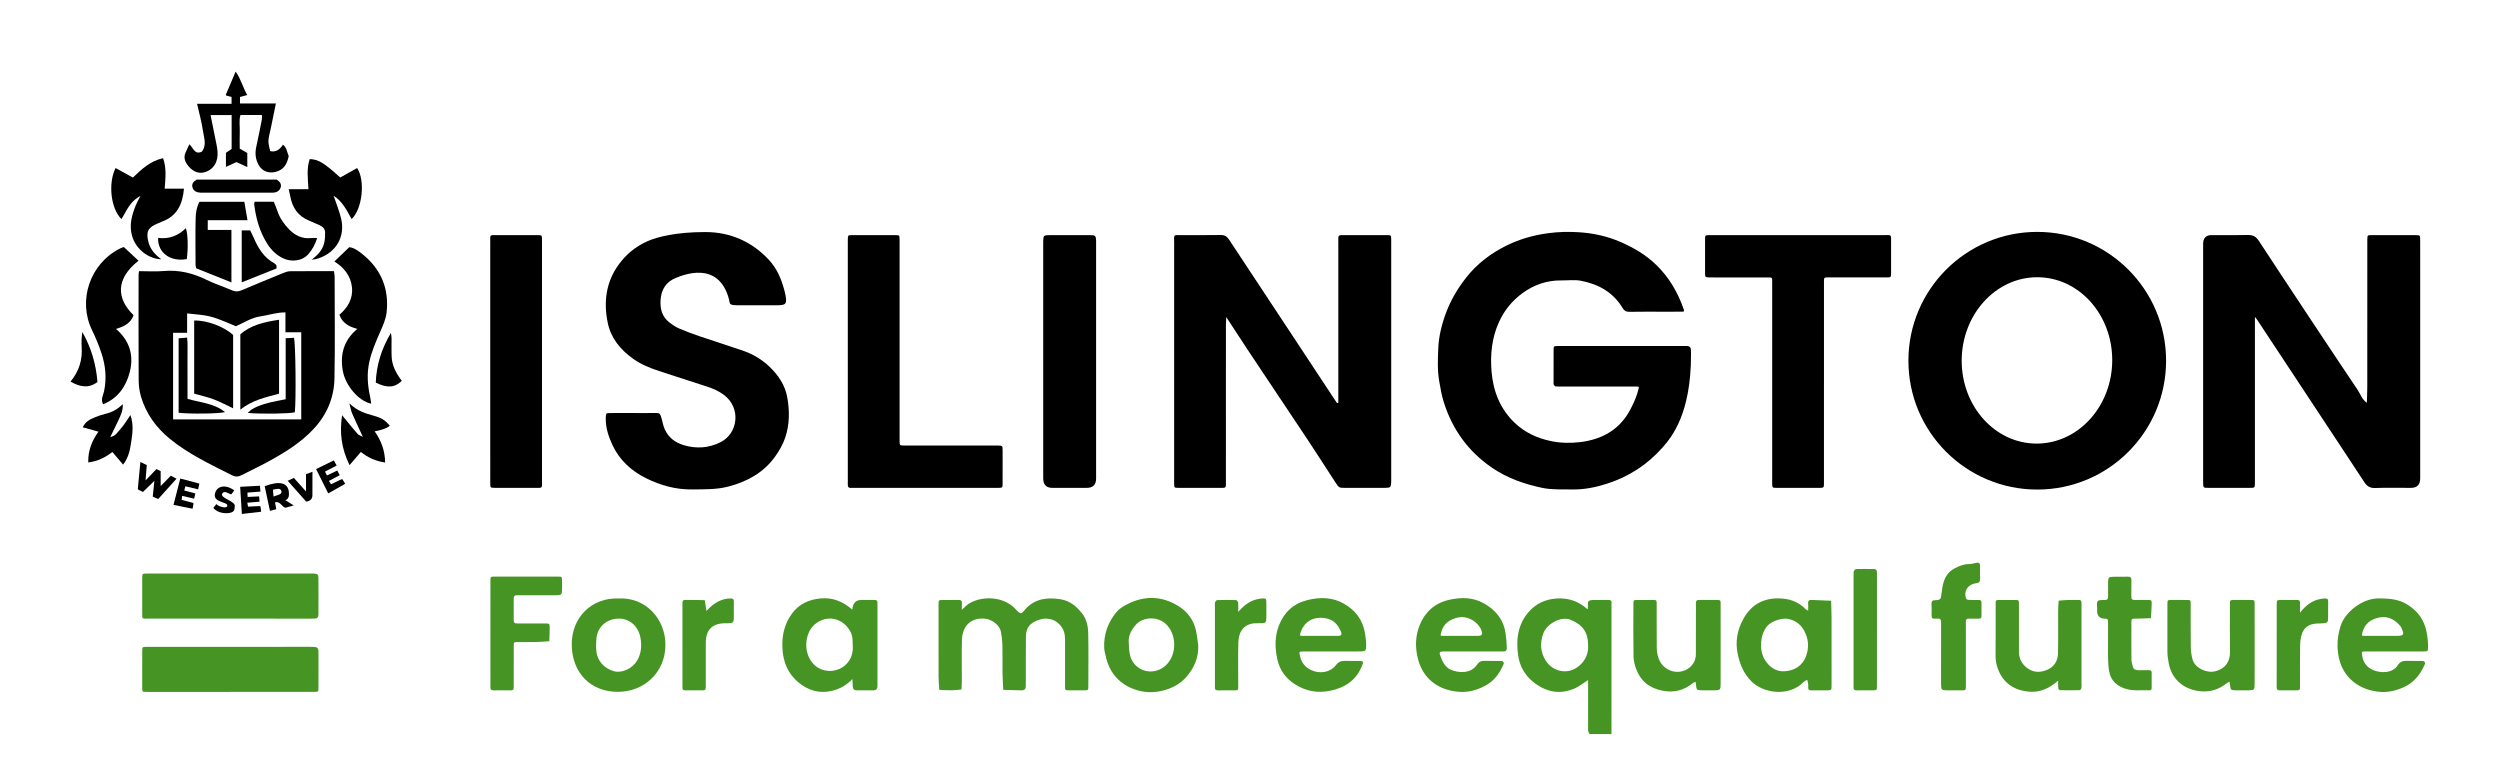 <?xml version="1.0" encoding="UTF-8"?>
<svg xmlns="http://www.w3.org/2000/svg" version="1.1" viewBox="0 0 2000 614.245">
  <defs>
    <style>
      .cls-1 {
        fill: #469424;
      }
    </style>
  </defs>
  <!-- Generator: Adobe Illustrator 28.7.0, SVG Export Plug-In . SVG Version: 1.2.0 Build 136)  -->
  <g>
    <g id="Layer_1">
      <g>
        <g>
          <g>
            <g>
              <path class="cls-1" d="M1271.691,587.232c-1.448-1.753-1.213-3.847-1.212-5.9.006-10.581.003-21.162.003-31.743,0-1.837 0-3.674 0-5.582-3.681,2.366-6.84,4.991-10.452,6.609-11.768,5.269-22.612,3.246-32.788-4.525-7.101-5.423-11.296-12.805-12.602-21.059-1.964-12.409-.695-24.792,7.876-34.998,5.926-7.057,13.81-10.745,23.108-11.26,9.28-.514,17.389,2.279,24.265,8.554.19-.302.379-.47.398-.655.205-2.023-.347-5.012.747-5.841,1.507-1.141,4.25-.752,6.471-.833,2.906-.106,5.82.034,8.727-.055,1.981-.061,3.273.375,2.984,2.729-.101.817-.013,1.658-.014,2.488-.008,34.024-.016,68.048-.024,102.073h-17.488ZM1270.482,516.289c.011-10.816-4.648-16.656-13.989-20.443-7.794-3.159-18.885,3.237-21.741,10.607-2.993,7.723-2.548,15.32,1.995,22.297,5.681,8.727,17.909,11.458,26.658,3.852,4.98-4.329,7.435-9.7,7.078-16.312Z"/>
              <path d="M1070.656,322.362v-6.123c0-40.311,0-80.622 0-120.932,0-1.662.055-3.327-.01-4.986-.064-1.643.835-2.184,2.279-2.223.416-.011.833-.01,1.249-.01,11.864-0,23.728-.03,35.592.02,3.067.013,3.083.125,3.194,3.151.046,1.245.008,2.493.008,3.74,0,62.544 0,125.088 0,187.632,0,1.039.036,2.079-.006,3.117-.164,4.026-.609,4.515-4.834,4.534-10.615.048-21.23.025-31.846.012-5.048-.006-5.089.002-7.887-4.287-7.295-11.18-14.458-22.447-21.84-33.569-15.985-24.083-32.094-48.084-48.109-72.146-5.671-8.521-11.218-17.125-17.434-26.626-.124,2.775-.268,4.497-.269,6.219-.013,41.35.002,82.7-.021,124.049-.004,7.147.868,6.33-6.236,6.354-10.615.035-21.231.038-31.846-.009-3.166-.014-3.185-.109-3.312-3.031-.054-1.244-.011-2.493-.011-3.74-0-62.96-.013-125.919.017-188.879.004-7.578-1.106-6.482,6.62-6.528,10.199-.061,20.4.113,30.595-.092,3.126-.063,5.024,1.118,6.631,3.556,17.034,25.837,34.107,51.649,51.161,77.473,11.751,17.793,23.491,35.594,35.235,53.392.359-.023.718-.045,1.076-.068Z"/>
              <path d="M1803.928,253.511v129.291c0,1.247.024,2.494-.005,3.74-.087,3.659-.095,3.73-3.805,3.742-11.238.037-22.477.045-33.715-.005-3.757-.017-3.767-.112-3.883-3.836-.039-1.245-.007-2.493-.007-3.74,0-62.536-0-125.072 0-187.608q0-7.004,6.795-7.008c9.573-.002,19.151.165,28.718-.078,4.119-.105,6.627.987,9.054,4.706,17.478,26.776,70.059,106.042,78.846,118.908,2.443,3.577,3.673,8.066,7.564,10.619.12-4.327.34-8.654.344-12.981.027-37.812.016-75.625.016-113.437,0-1.454-.034-2.91.008-4.363.094-3.247.109-3.343,3.617-3.357,11.654-.046,23.309-.045,34.963-.001,3.632.014,3.697.103,3.712,3.88.038,9.972.013,19.945.013,29.918,0,53.602.001,107.205-.001,160.807q-0,7.583-7.413,7.589c-9.573.004-19.156-.247-28.715.116-4.181.159-6.578-1.625-8.617-4.739-4.607-7.032-9.222-14.06-13.861-21.071-14.478-21.879-62.338-94.358-71.788-108.722-.34-.517-.759-.984-1.839-2.37Z"/>
              <path d="M1297.629,276.801c15.821-0,31.642-0,47.462-0,1.457 0,2.915-.026,4.371.008,2.292.053,3.374,1.273,3.345,3.539-.016,1.247-.001,2.494-.001,3.741,0,46.661-15.284,65.406-22.615,73.739-12.284,13.963-27.196,23.57-44.74,29.177-8.969,2.867-18.199,4.742-27.74,4.564-8.057-.151-16.152.378-24.113-1.31-14.089-2.987-27.526-7.647-39.556-15.78-19.302-13.049-32.191-30.87-39.09-52.997-1.628-5.222-2.544-10.651-3.506-16.081-1.579-8.915-1.218-17.795-.839-26.616.429-9.974,2.874-19.762,6.451-29.149,3.741-9.817,9.009-18.707,15.5-27.072,8.963-11.55,20.211-20.028,33.11-26.342,10.268-5.026,21.169-8.062,32.665-9.639,8.328-1.143,16.592-1.312,24.776-.786,11.406.732,22.68,3.16,33.254,7.757,10.608,4.611,20.505,10.401,28.875,18.595,10.214,10,17.133,21.935,21.75,35.344.478,1.389.278,1.845-1.054,1.855-4.579.035-9.158.034-13.738.035-9.576.004-19.153-.105-28.726.07-2.642.048-4.073-.829-5.401-3.05-7.56-12.651-19.411-19.119-33.398-21.795-5.023-.961-10.372-.212-15.571-.267-11.479-.122-21.871,3.442-31.012,10.098-8.255,6.012-14.585,13.73-18.903,23.204-5.816,12.762-7.067,26.201-5.933,39.753,1.311,15.676,6.914,29.906,18.65,41.01,8.058,7.624,17.713,12.105,28.644,14.425,7.87,1.67,15.824,1.801,23.484.877,17.55-2.116,31.929-9.95,40.412-26.431,2.73-5.303,5.185-10.648,6.465-16.504.223-1.019.34-1.501-.84-1.511-1.665-.014-3.33-.021-4.996-.021-18.735-.001-37.47 0-56.205-.003-1.456-0-2.935.106-4.358-.122-.59-.095-1.214-.859-1.534-1.47-.261-.498-.109-1.219-.109-1.842-.004-8.52-.04-17.041.016-25.561.022-3.341.117-3.423,3.537-3.429,17.07-.03,34.14-.014,51.209-.014Z"/>
              <path d="M506.435,330.423c6.244 0,12.49.084,18.731-.044,2.286-.047,2.952.769,3.674,2.961,1.076,3.267,1.47,6.668,2.897,9.922,3.019,6.885,8.521,10.809,15.031,12.798,10.085,3.081,20.302,2.521,29.915-2.436,13.775-7.103,16.32-27.271,2.464-37.687-4.109-3.088-8.774-5.148-13.691-6.714-12.777-4.069-25.533-8.21-38.264-12.42-7.378-2.44-14.528-5.347-20.923-9.947-10.041-7.223-17.555-16.383-20.072-28.558-3.392-16.41-1.528-32.264,8.498-46.289,5.96-8.338,13.67-14.745,23.167-18.985,7.878-3.517,22.956-7.384,46.372-7.384,19.816,0,37.29,7.519,51.002,22.375,6.102,6.611,9.628,14.639,11.973,23.225.428,1.566.882,3.133,1.173,4.728,1.306,7.15.389,8.251-6.752,8.252-10.823.002-21.646.032-32.468-.033-1.603-.01-3.494-.046-4.706-.869-.879-.598-.883-2.51-1.238-3.846-8.43-31.688-37.25-19.283-42.953-16.949-7.304,2.989-11.235,9.082-11.793,17.304-.494,7.284,1.122,13.548,7.057,18.14,2.416,1.869,5.03,3.636,7.819,4.838,5.408,2.332,10.951,4.382,16.53,6.279,11.349,3.86,22.791,7.446,34.132,11.326,8.049,2.753,15.39,7.04,21.482,12.869,7.169,6.86,12.655,14.749,14.426,25.12,1.845,10.806,1.722,21.36-1.71,31.603-1.851,5.525-4.895,10.864-8.347,15.6-9.173,12.585-21.994,19.629-36.966,23.601-9.588,2.544-19.188,2.19-28.858,2.36-13.205.232-25.616-3.22-37.222-8.997-11.664-5.806-21.165-14.376-26.783-26.428-3.195-6.854-5.621-14.031-5.401-21.794.108-3.819.101-3.878,3.701-3.908,6.035-.049,12.072-.013,18.107-.013Z"/>
              <path d="M1459.161,306.026c0,26.395-.003,52.79.002,79.185.001,5.355.344,5.095-5.032,5.09-11.034-.011-22.068.025-33.102-.022-3.13-.013-3.153-.114-3.272-3.071-.059-1.453-.012-2.909-.012-4.364v-153.382c0-1.039-.001-2.078 0-3.118.007-4.691.362-4.397-4.335-4.396-13.949.004-27.897.001-41.846.001-1.249,0-2.499.027-3.747-.006-3.679-.095-3.751-.104-3.77-3.83-.045-8.937-.05-17.874.005-26.81.019-3.068.121-3.08,3.136-3.208,1.039-.044,2.082-.008,3.123-.008,45.385-0,90.77-.011,136.156.012,7.177.004,6.364-.891,6.399,6.195.035,7.066.048,14.133-.004,21.199-.054,7.375,1.004,6.418-6.77,6.445-13.532.047-27.065.013-40.597.013-1.457 0-2.915.018-4.372-.001-1.223-.016-1.948.462-1.945,1.775.003,1.662-.017,3.325-.017,4.987-.001,25.771-.001,51.543-.001,77.314Z"/>
              <path d="M678.246,288.851c0-31.156 0-62.313 0-93.469,0-1.246-.027-2.493.005-3.739.091-3.451.1-3.523,3.377-3.542,7.906-.045,15.813-.015,23.719-.015,3.745 0,7.491-.051,11.235.018,2.956.055,2.973.12,3.071,3.219.046,1.453.008,2.908.008,4.362,0,51.097 0,102.193 0,153.29,0,1.246-.021,2.493.004,3.739.071,3.642.078,3.709,3.751,3.712,23.511.021,47.022.011,70.534.011,1.456,0,2.914-.03,4.369.006,3.68.091,3.753.103,3.771,3.824.045,8.931.049,17.863-.005,26.794-.019,3.086-.119,3.103-3.114,3.227-1.246.051-2.496.01-3.745.01-36.827 0-73.655 0-110.482-0-1.248,0-2.505-.096-3.743.017-2.315.21-2.876-1.013-2.768-3.009.078-1.45.013-2.907.013-4.361-0-31.364-0-62.728-0-94.093Z"/>
              <path d="M834.566,289.246v-92.787c0-1.038-.019-2.076.003-3.114.105-4.989.298-5.231,5.331-5.248,10.812-.036,21.625-.043,32.437.006,3.866.017,4.351.54,4.533,4.162.052,1.035.009,2.075.009,3.113-0,62.481.001,124.962-.001,187.443q-0,7.47-7.515,7.475c-9.149.003-18.298.004-27.447-0q-7.345-.003-7.348-7.64c-.002-6.85-.001-13.7-.001-20.55-0-24.287-0-48.573-0-72.86Z"/>
              <path d="M392.19,288.566c0-31.781-.002-63.563.002-95.344.001-5.44-.527-5.139,4.919-5.137,11.028.003,22.056-.023,33.084.016,3.304.012,3.311.091,3.406,3.514.029,1.038.005,2.077.005,3.116,0,62.939.01,125.879-.013,188.818-.003,7.753.928,6.697-6.469,6.735-10.403.052-20.808.042-31.211-.002-3.622-.015-3.693-.097-3.708-3.878-.041-10.178-.014-20.357-.014-30.535-0-22.434-0-44.868-0-67.302Z"/>
              <path class="cls-1" d="M183.949,553.522c-21.858,0-43.715-.002-65.573.001-5.019.001-4.608.391-4.61-4.777-.005-9.352-.03-18.703.015-28.055.015-3.07.101-3.084,3.079-3.189,1.248-.044,2.498-.011,3.747-.011,42.258-0,84.516.025,126.774-.024,7.709-.009,7.476.044,7.413,7.6-.069,8.312.013,16.625-.026,24.937-.016,3.412-.081,3.492-3.373,3.501-12.074.036-24.147.015-36.221.015-10.408 0-20.817,0-31.225,0Z"/>
              <path class="cls-1" d="M183.651,458.828c21.21-0,42.42-0,63.629-0,1.248 0,2.498-.056,3.742.012,3.043.167,3.682.666,3.723,3.677.096,7.057.032,14.115.032,21.173-0,2.699.025,5.398-.014,8.095-.028,1.969-1.021,3.082-3.06,3.114-1.247.019-2.495.012-3.743.012-42.835 0-85.671.011-128.506-.011-6.419-.003-5.654.824-5.681-5.547-.037-8.926-.034-17.852.003-26.778.015-3.659.076-3.731,3.749-3.735,22.042-.024,44.083-.012,66.125-.012Z"/>
              <path class="cls-1" d="M769.49,487.804c2.276-2.012,3.758-3.764,5.618-4.893,10.619-6.448,27.126-5.85,36.571,3.588,1.552,1.551,3.184,3.842,4.982,4.05,1.289.149,2.925-2.594,4.39-4.064,7.752-7.777,17.189-8.686,27.443-7.062,7.516,1.19,12.712,5.722,17.122,11.253,3.528,4.425,4.823,10.031,4.948,15.508.326,14.325.13,28.662.093,42.994-.008,2.982-.104,3.04-3.152,3.082-4.16.057-8.323.061-12.483-.002-2.902-.044-2.982-.111-2.991-3.243-.035-12.463-.035-24.925-.003-37.388.01-4.013-.801-7.651-3.387-10.921-4.002-5.06-10.438-7.072-17.012-4.993-7.595,2.402-10.827,6.287-10.899,13.624-.115,11.838-.059,23.678-.077,35.518-.002,1.454.028,2.909-.023,4.361-.069,1.985-1.109,3.036-3.132,3.052-.208.002-.416.009-.624.003-4.75-.122-9.501-.245-14.251-.368-.212-4.498-.546-8.994-.61-13.495-.103-7.268.113-14.543-.084-21.808-.105-3.868-.52-7.777-1.29-11.567-1.017-5.006-7.224-9.654-12.843-10.114-11.527-.944-17.906,6.303-18.228,16.855-.329,10.791-.058,21.6-.088,32.401-.007,2.47-.17,4.94-.261,7.409-2.624.229-5.247.616-7.874.648-3.292.04-6.588-.212-9.882-.339-.209-3.462-.59-6.924-.6-10.386-.059-19.317-.043-38.634-.015-57.951.005-3.489.085-3.543,3.319-3.585,4.161-.054,8.325.08,12.483-.045,2.159-.065,3.066.661,2.865,2.853-.129,1.407-.024,2.836-.024,5.023Z"/>
              <path class="cls-1" d="M681.872,487.694q.466-7.734,7.235-7.73c3.537.002,7.073.008,10.61.009,1.466 0,2.36.544,2.265,2.189-.06,1.035-.007,2.076-.007,3.115 0,20.146 0,40.291 0,60.436,0,1.038-.008,2.077.001,3.115.02,2.274-1.037,3.461-3.381,3.451-4.369-.019-8.738-.013-13.107-.003-2.389.006-3.286-1.313-3.304-3.536-.013-1.621-.133-3.241-.233-5.494-4.999,5.141-10.379,8.109-16.84,9.532-9.588,2.112-17.965-.278-25.391-6.091-9.737-7.622-13.706-18.021-13.858-30.225-.116-9.327,2.117-17.831,7.573-25.396,5.66-7.847,13.599-11.448,23.104-12.331,9.667-.898,17.749,2.456,25.334,8.957ZM682.202,516.798c-.014-7.575-.581-10.291-3.943-14.665-5.635-7.332-16.61-10.487-26.09-2.941-7.345,5.846-10.151,19.975-3.068,30.009,7.107,10.067,22.026,9.877,29.288.6,3.247-4.148,4.095-8.808,3.813-13.002Z"/>
              <path class="cls-1" d="M1446.546,488.581c0-2.2.124-4.049-.031-5.875-.197-2.326.957-2.858,2.978-2.756,5.131.257,10.267.436,15.4.647.125,4.743.348,9.486.359,14.23.043,17.871.032,35.741.005,53.612-.006,3.738-.077,3.782-3.709,3.825-4.162.049-8.327-.043-12.488.033-1.872.034-2.666-.705-2.518-2.557.066-.826.101-1.674-.014-2.49-.163-1.16-.478-2.3-.728-3.448-1.009.614-2.207,1.047-2.998,1.87-11.116,11.549-31.741,9.528-41.85-.776-5.993-6.109-8.98-13.284-10.755-21.57-2.15-10.04-.331-19.199,4.285-27.835,5.725-10.712,14.709-16.611,27.299-16.784,8.904-.122,16.588,2.235,22.845,8.709.383.397.968.599,1.919,1.167ZM1428.657,494.909c-6.048.015-12.382,2.882-15.088,6.18-5.412,6.596-6.364,18.531-2.046,26.137,3.522,6.204,9.178,10.184,15.986,9.798,7.797-.443,14.519-4.136,17.438-12.439,2.459-6.994,1.867-13.604-1.628-20.075-3.468-6.421-9.111-9.114-14.662-9.601Z"/>
              <path class="cls-1" d="M1065.119,521.159c-7.484.003-14.968-.032-22.451.018-3.634.025-3.474.167-2.573,4.006,1.225,5.222,4.17,8.744,9.007,10.961,6.797,3.114,15.091,1.868,19.594-3.989,2.233-2.905,4.496-3.609,7.728-3.467,3.527.155,7.067-.005,10.6.046,3.913.056,4.053.444,2.412,4.342-4.712,11.198-13.303,17.004-25.07,19.483-10.525,2.217-19.991.302-28.694-5.338-7.105-4.605-11.921-11.204-13.78-19.667-2.017-9.184-2.207-18.275,1.263-27.217,4.144-10.681,11.691-17.545,22.847-20.308,10.091-2.499,20.098-2.314,29.254,2.978,8.894,5.141,14.851,12.628,16.665,23.197.632,3.684,1.111,7.295,1.012,10.986-.087,3.273-.738,3.913-4.115,3.944-7.899.072-15.799.023-23.698.026ZM1055.815,508.704c4.985,0,9.971.052,14.955-.024,2.222-.034,2.944-1.154,2.036-3.224-2.388-5.445-5.474-9.621-12.204-10.821-9.694-1.729-17.375,2.44-20.29,11.839-.779,2.512.288,2.23,1.795,2.232,4.57.004,9.139.002,13.709-.002Z"/>
              <path class="cls-1" d="M1892.177,521.183c-3.144.015-2.879.04-2.428,3.313.777,5.638,3.786,9.45,8.877,11.599,5.815,2.454,15.354,2.767,19.607-3.96,2.041-3.229,4.559-3.532,7.742-3.439,3.951.116,7.909-.018,11.863.053,1.816.033,2.654,1.222,1.938,2.853-3.574,8.145-8.731,14.683-17.257,18.391-6.013,2.615-12.102,4-18.569,3.5-15.077-1.164-28.923-10.037-32.715-26.801-2.01-8.884-1.479-17.421,1.281-26.033,3.51-10.951,17.338-22.12,30.753-21.969,7.935.089,15.549.539,22.546,4.889,8.471,5.265,13.679,12.47,15.544,22.383.733,3.9,1.127,7.718,1.067,11.623-.053,3.459-.118,3.541-3.418,3.562-7.909.051-39.13-.003-46.831.034ZM1905.364,508.709c3.948,0,7.895.013,11.843-.003,5.891-.024,6.435-.878,3.995-6.257-.251-.553-.54-1.112-.92-1.58-4.358-5.37-10.162-8.196-16.853-6.882-6.697,1.315-12.016,5.08-13.623,12.542-.328,1.526-.691,2.203,1.223,2.188,4.778-.036,9.557-.012,14.336-.007Z"/>
              <path class="cls-1" d="M1178.129,521.16c-7.899-0-15.799-.033-23.697.019-2.511.017-3.176.795-2.382,2.946,1.784,4.837,3.694,9.594,9.021,11.835,5.826,2.451,15.783,3.116,20.626-4.28,1.624-2.479,3.389-3.087,6.045-2.999,4.361.145,8.73-.005,13.094.064,1.826.029,2.643,1.204,1.929,2.845-3.106,7.137-7.423,13.206-14.556,16.996-6.504,3.456-13.339,5.403-20.684,4.9-15.97-1.094-29.029-9.626-33.287-26.891-2.24-9.08-1.924-18.073,1.528-26.535,4.234-10.38,11.885-17.493,23.249-20.131,9.73-2.258,19.316-2.195,28.101,2.758,9.097,5.128,15.509,12.506,17.243,23.441.65,4.097,1.033,8.113,1.093,12.226.033,2.249-.955,2.846-3.001,2.831-8.107-.059-16.214-.024-24.321-.025ZM1168.329,508.707c4.781,0,9.564.044,14.344-.018,2.625-.034,3.399-1.006,2.749-3.394-.32-1.175-.778-2.368-1.432-3.389-4.082-6.38-11.637-9.105-16.956-8.031-6.982,1.41-12.544,4.911-14.246,12.656-.334,1.52-.739,2.2,1.196,2.186,4.781-.035,9.563-.012,14.344-.009Z"/>
              <path class="cls-1" d="M958.565,516.14c.476,10.148-3.448,18.696-9.888,25.866-4.505,5.015-10.606,8.362-17.24,10.192-8.547,2.358-17.139,2.057-25.334-1.272-11.914-4.84-19.007-13.884-21.61-26.445-.412-1.99-1.052-3.974-1.143-5.981-.492-10.895,2.947-20.59,9.869-28.898,2.033-2.44,4.981-4.323,7.84-5.841,14.183-7.532,28.371-7.273,41.965,1.296,7.15,4.507,12.003,11.151,13.804,19.599.806,3.78,1.172,7.653,1.737,11.483ZM903.086,514.946q.007,8.948,2.502,13.407c5.479,9.832,18.334,11.804,26.826,4.151,8.894-8.015,9.198-23.607,1.289-32.286-7.204-7.906-19.336-6.366-24.434-1.026-4.603,4.822-6.976,10.084-6.183,15.753Z"/>
              <path class="cls-1" d="M494.903,478.78c21.726-1.137,37.63,16.508,37.431,37.416-.211,22.219-17.523,37.363-38.194,37.283-22.06-.085-36.431-15.517-36.748-37.485-.315-21.824,15.798-38.1,37.511-37.213ZM494.477,494.912c-8.798.247-16.387,6.166-17.314,15.751-.347,3.59-.415,7.135-.029,10.743.787,7.356,6.515,13.723,14.439,15.666,6.303,1.546,14.688-2.487,18.24-8.79,3.232-5.735,3.716-11.72,2.525-18.2-1.733-9.426-9.038-15.496-17.862-15.171Z"/>
              <path class="cls-1" d="M1376.518,515.497c0,10.585.033,21.17-.015,31.755-.021,4.651-.349,4.937-4.905,5.012-3.118.051-6.237.035-9.355.004-5.027-.05-5.021-.066-5.517-5.04-.06-.598-.22-1.187-.334-1.78-.635.295-1.361.477-1.891.903-7.236,5.808-15.024,8.067-24.531,6.199-10.598-2.082-17.472-7.748-21.112-17.534-1.188-3.195-1.999-6.721-2.054-10.111-.227-13.902-.116-27.81-.079-41.715.008-3.089.1-3.16,3.057-3.209,4.157-.069,8.316-.067,12.473-.007,2.989.043,3.083.106,3.094,3.163.041,11.83-.047,23.661.07,35.49.024,2.41.463,4.893,1.162,7.207,3.316,10.985,16.203,15.262,25.06,8.199,3.297-2.629,5.053-6.416,5.062-10.789.021-10.585.024-21.17.034-31.754.003-2.906.131-5.819-.039-8.715-.134-2.287.885-2.867,2.934-2.834,4.572.073,9.148-.034,13.721.03,3.04.043,3.136.118,3.149,3.15.045,10.792.018,21.585.018,32.377Z"/>
              <path class="cls-1" d="M1803.729,515.532c0,10.584.035,21.169-.016,31.753-.022,4.638-.341,4.907-4.935,4.98-3.118.05-6.237.035-9.355.004-5.003-.051-4.996-.068-5.494-5.075-.059-.597-.23-1.183-.349-1.774-.634.316-1.349.532-1.891.964-7.243,5.783-15.025,7.963-24.526,6.155-12.59-2.397-20-10.962-22.139-21.655-.695-3.475-1.108-6.864-1.107-10.359.005-12.452-.021-24.905.019-37.357.01-3.077.102-3.149,3.081-3.197,4.157-.067,8.316-.056,12.473.007,2.967.045,3.058.107,3.07,3.178.042,11.414-.091,22.831.082,34.243.052,3.447.484,6.997,1.439,10.299,1.931,6.677,11.095,11.073,18.123,9.308,8.697-2.185,11.93-8.382,11.805-15.672-.213-12.449-.048-24.904-.07-37.356-.006-3.548-.523-4.082,4.183-4.029,4.157.048,8.317-.051,12.473.021,3.011.052,3.104.128,3.116,3.185.044,10.792.017,21.584.017,32.376Z"/>
              <path class="cls-1" d="M1646.532,544.515c-6.825,5.963-13.977,9.361-22.335,8.873-12.292-.719-21.883-6.672-26.088-18.89-1.138-3.305-1.698-6.669-1.658-10.24.154-13.694.04-27.391.077-41.086.008-3.082.101-3.147,3.051-3.192,4.156-.063,8.315-.068,12.471-.003,2.997.047,3.092.117,3.102,3.167.04,12.658.053,25.316-.001,37.974-.021,4.777,1.471,8.712,5.071,12.047,5.17,4.789,10.967,5.318,17.12,2.861,5.88-2.348,8.938-7.159,9.068-13.345.239-11.408.04-22.825.091-34.238.012-2.649.294-5.297.452-7.946,2.646-.178,5.29-.427,7.939-.515,2.699-.089,5.404.002,8.106-.029,1.552-.018,2.269.68,2.211,2.234-.039,1.036-.003,2.075-.003,3.112 0,20.544.001,41.087-.003,61.631-0,1.244.121,2.52-.121,3.719-.12.596-.93,1.491-1.444,1.502-5.192.11-10.389.109-15.581-.004-.518-.011-1.395-.931-1.453-1.497-.188-1.813-.07-3.659-.07-6.135Z"/>
              <path class="cls-1" d="M392.327,506.486c0-13.922-.019-27.845.014-41.767.008-3.354.086-3.438,3.448-3.444,16.86-.03,33.72-.032,50.581.004,3.135.007,3.18.104,3.252,3.033.066,2.7.103,5.405 0,8.103-.117,3.067-.679,3.686-3.646,3.763-4.16.109-8.325.028-12.488.029-6.661.001-13.322.039-19.982-.02-1.865-.016-2.561.708-2.541,2.555.064,5.818.064,11.637 0,17.454-.02,1.846.673,2.571,2.539,2.557,7.493-.055,14.987-.049,22.48-.007,3.701.021,3.777.079,3.773,3.737-.004,3.501-.192,7.002-.299,10.502-3.471.211-6.94.534-10.414.606-4.993.105-9.991-.019-14.986.045-2.955.038-3.042.115-3.056,3.212-.045,9.558-.016,19.117-.017,28.676-0,1.455-.075,2.914.014,4.363.121,1.972-.878,2.442-2.647,2.411-4.37-.076-8.744-.095-13.112.006-2.075.048-3.017-.537-2.952-2.805.137-4.775.04-9.557.04-14.337-0-9.559-0-19.117 0-28.676Z"/>
              <path class="cls-1" d="M1552.853,523.084c-.001-8.311-.056-16.623.035-24.933.025-2.302-.544-3.603-3.117-3.25-.613.084-1.251-.038-1.871.018-1.791.161-2.713-.476-2.623-2.423.096-2.073-.014-4.155.029-6.232.038-1.851-.501-4.247.443-5.389.851-1.029,3.412-.533,5.132-1.016.758-.213,1.727-1.102,1.868-1.827.583-2.999.738-6.082,1.323-9.08,1.18-6.051,3.801-11.213,9.565-14.241,3.655-1.92,7.37-3.458,11.647-3.454,2.004.002,4-.753,6.016-1.067,1.736-.27,2.773.354,2.715,2.328-.068,2.284.021,4.571-.021,6.856-.038,2.057.464,4.475-.454,6.047-.666,1.141-3.268,1.135-4.991,1.688-5.072,1.628-7.533,6.618-5.659,11.688.2.54,1.218,1.067,1.882,1.099,2.7.132,5.409.083,8.114.072,1.455-.006,2.342.453,2.315,2.125-.056,3.531-.045,7.065-.003,10.596.018,1.541-.588,2.261-2.184,2.231-2.705-.051-5.412.024-8.117-.017-1.58-.024-2.222.7-2.205,2.239.034,3.116.006,6.233.006,9.35-.001,13.921-.024,27.843.014,41.764.011,4.189-.112,4.052-4.179,4.022-3.746-.027-7.494.05-11.239-.021-3.886-.073-4.36-.489-4.417-4.242-.086-5.609-.023-11.22-.023-16.83,0-2.701,0-5.402-.001-8.103Z"/>
              <path class="cls-1" d="M1686.451,515.042c-0-5.609.037-11.218-.014-16.826-.029-3.15-.094-3.15-2.983-3.303q-5.736-.304-5.746-6.137c-.001-.623-.019-1.247.003-1.869.073-2.059-.584-4.736.464-5.993.942-1.13,3.757-.868,5.753-.912,1.871-.041,2.575-.743,2.541-2.579-.069-3.738-.062-7.479-.005-11.217.066-4.352.398-4.723,4.488-4.807,3.744-.077,7.494.07,11.235-.052,2.075-.068,3.035.481,2.961,2.763-.141,4.358.057,8.726-.075,13.084-.068,2.255.87,2.873,2.955,2.793,3.117-.119,6.242.024,9.362-.039,4.306-.087,4.057.257,3.937,4.218-.105,3.466-.383,6.926-.585,10.389-3.295.118-6.589.289-9.885.344-6.381.108-5.723-.759-5.742,5.554-.027,9.14-.066,18.281.044,27.42.022,1.781.662,3.563,1.084,5.329.515,2.156,2.018,2.967,4.141,2.945,2.913-.03,5.827.029,8.739-.014,1.543-.023,2.254.586,2.235,2.18-.047,3.946-.02,7.893-.013,11.84.002,1.142-.269,2.114-1.65,2.068-7.364-.242-14.797,1.046-21.97-2.212-5.069-2.303-8.524-5.761-9.931-10.955-.897-3.313-1.133-6.851-1.292-10.306-.209-4.561-.052-9.138-.052-13.708Z"/>
              <path class="cls-1" d="M1501.565,504.079c-.001,14.932.018,29.863-.016,44.795-.007,3.3-.093,3.347-3.496,3.388-4.154.05-8.313-.098-12.463.052-2.306.083-2.914-.934-2.767-2.967.09-1.238.015-2.487.015-3.732 0-27.789-0-55.579.001-83.368 0-1.452-.048-2.907.037-4.354.1-1.702,1.137-2.684,2.795-2.703,4.776-.054,9.555-.044,14.329.088.515.014,1.34.936,1.437,1.532.23,1.417.127,2.89.127,4.34.005,14.309.003,28.619.001,42.928Z"/>
              <path class="cls-1" d="M990.574,489.529c4.682-5.341,9.213-8.786,15.06-10.113,1.186-.269,2.393-.561,3.599-.611,3.743-.155,3.787-.113,3.831,3.636.049,4.149.088,8.3-.016,12.447-.075,3.01-.647,3.513-3.71,3.69-2.686.155-5.484-.238-8.048.377-7.783,1.867-10.394,7.726-10.617,15.29-.318,10.778-.052,21.573-.092,32.361-.024,6.404.814,5.608-5.562,5.663-3.533.03-7.067-.06-10.598.028-1.885.047-2.649-.706-2.496-2.549.069-.824.009-1.659.009-2.488-0-20.746-0-41.492 0-62.237 0-1.037-.221-2.15.088-3.088.251-.762,1.127-1.852,1.754-1.871,4.982-.154,9.973-.155,14.955-.003.633.019,1.676,1.144,1.759,1.848.239,2.027.084,4.101.084,7.621Z"/>
              <path class="cls-1" d="M1840.014,490.22c5.477-7.245,11.675-11.055,19.811-11.446,1.698-.082,2.74.309,2.7,2.343-.09,4.562.045,9.128-.051,13.689-.064,3.051-.646,3.491-3.627,3.796-3.24.331-6.423-.099-9.765.963-4.126,1.311-6.314,4.084-7.525,7.5-1.136,3.202-1.418,6.821-1.476,10.266-.176,10.576-.04,21.157-.08,31.736-.011,3.081-.094,3.149-3.036,3.189-4.363.06-8.728-.037-13.09.035-1.868.031-2.566-.716-2.536-2.558.072-4.355.02-8.712.02-13.068-0-17.632-.015-35.264.012-52.895.006-3.707.077-3.754,3.722-3.8,4.155-.053,8.312.041,12.467-.035,1.916-.035,2.541.811,2.474,2.609-.084,2.25-.02,4.505-.02,7.675Z"/>
              <path class="cls-1" d="M565.151,488.713c1.595-1.521,2.974-3.046,4.562-4.311,4.436-3.534,9.408-5.713,15.219-5.633,1.608.022,2.146.767,2.132,2.283-.041,4.562.06,9.127-.036,13.688-.064,3.029-.725,3.645-3.586,3.842-1.241.085-2.492.022-3.738.042-9.919.157-15.021,5.332-15.064,15.397-.046,10.577-.01,21.155-.011,31.732-0,1.452-.04,2.905.004,4.355.048,1.602-.763,2.177-2.27,2.169-4.778-.025-9.557-.04-14.335.008-1.704.017-2.081-.916-2.059-2.344.028-1.866.003-3.733.003-5.6-0-20.118.018-40.236-.015-60.354-.007-4.155.056-4.097,4.14-4.03,1.662.027,3.324-.014,4.986.009,2.906.04,5.811.104,8.716.159.435,2.767.871,5.533,1.351,8.588Z"/>
            </g>
            <path d="M1629.798,185.512c-56.924,0-103.07,46.146-103.07,103.069,0,56.924,46.146,103.07,103.07,103.07s103.069-46.146,103.069-103.07c0-56.924-46.146-103.069-103.069-103.069ZM1629.57,354.874c-33.255.139-60.214-29.541-60.214-66.293,0-36.751,26.959-66.657,60.214-66.796,33.255-.139,60.214,29.541,60.214,66.293,0,36.751-26.959,66.657-60.214,66.796Z"/>
          </g>
          <g>
            <path d="M111.209,216.925c6.679,0,13.197.465,19.625-.1,12.281-1.078,23.536,1.669,34.48,7.079,6.52,3.223,13.551,5.396,20.217,8.348,2.755,1.22,5.031,1.123,7.733-.028,11.112-4.734,22.292-9.308,33.48-13.862,1.704-.693,3.574-1.352,5.375-1.372,11.57-.123,23.142-.063,35.075-.063.194,1.653.498,3.044.499,4.434.028,27.19.408,54.389-.13,81.568-.302,15.259-6.106,28.859-16.616,40.16-10.703,11.51-23.987,19.484-37.637,26.873-6.605,3.575-13.439,6.725-20.107,10.188-2.619,1.36-4.897,1.457-7.643.063-17.277-8.768-34.909-16.987-49.983-29.401-10.696-8.809-18.666-19.819-22.7-33.223-1.308-4.345-1.916-9.056-1.944-13.605-.169-28.033-.083-56.067-.065-84.1 0-.796.179-1.592.342-2.96ZM138.473,335.519h102.532v-69.717h-12.647v-15.898c-7.388-.02-13.874,2.361-20.537,3.289-6.584.918-12.721,5.037-19.155,7.795-21.404-9.223-21.347-8.375-38.971-10.262v15.526h-11.221v69.267Z"/>
            <path d="M99.044,197.614c4.431,4.134,8.096,7.552,11.766,10.977-18.911,14.83-17.264,30.743-3.955,43.551-2.262,6.399-7.538,9.072-14.039,10.993,10.881,9.424,14.459,21.182,10.963,34.612-3.01,11.565-9.403,20.825-21.285,25.679-2.159-3.918.123-7.354.772-10.479,2.158-10.39,1.194-20.419-2.064-30.261-2.086-6.3-4.619-12.505-7.532-18.47-11.616-23.788-1.776-53.21,22.157-65.334,1.298-.657,2.718-1.075,3.216-1.268Z"/>
            <path d="M279.386,197.778c3.774.271,7.419,3.017,10.732,5.684,14.87,11.973,21.293,27.788,19.148,46.653-.618,5.434-3.094,10.773-5.343,15.879-3.366,7.639-6.634,15.235-8.455,23.451-2.093,9.441-1.443,18.698.641,27.99.39,1.738.546,3.529.845,5.527-10.182-2.157-20.747-14.685-22.77-26.603-2.187-12.889.819-24.164,11.671-33.236-6.653-1.811-11.878-4.493-14.34-11.302,6.672-5.653,11.083-12.954,10.042-22.157-1.022-9.034-6.355-15.688-14.055-20.472,3.983-3.825,7.68-7.375,11.886-11.415Z"/>
            <path d="M185.25,83.065v-5.518c-1.574-.404-2.949-.758-4.096-1.052-.281-.44-.525-.668-.48-.774,2.5-5.923,5.024-11.836,7.842-18.447,4.294,6.039,5.712,12.639,9.294,18.77-2.535.675-4.1,1.092-5.816,1.55v5.191h28.719c-1.498,7.301-2.824,13.734-4.134,20.169-.666,3.274-1.716,6.539-1.828,9.834-.094,2.785.915,5.608,1.375,8.088q6.012,1.495,10.25-5.099c3.132,2.35,3.245,6.103,4.606,9.125-1.288,6.237-3.866,11.029-10.637,12.642-5.437,1.295-10.508-.472-13.332-5.409-2.611-4.563-3.148-9.403-2.017-14.547,1.609-7.315,3.05-14.668,4.498-22.017.2-1.014.028-2.101.028-3.576h-17.138c-1.355,4.237-.386,8.856-.566,13.383-.176,4.406-.038,8.825-.038,13.526,2.022,1.16,3.98,2.284,6.058,3.477v11.272c-3.05-1.404-5.636-2.594-8.666-3.988-2.416,1.108-5.203,2.387-8.423,3.865v-11.279c1.436-.983,2.945-2.016,4.559-3.12v-27.053h-16.845c1.192,5.923,2.394,11.778,3.544,17.644.72,3.674,1.618,7.337,1.987,11.05.852,8.569-3.189,15.078-10.496,17.065-4.732,1.287-8.857-.717-11.863-3.946-2.94-3.159-5.384-7.079-3.153-11.908.942-2.039,1.861-4.088,2.983-6.553,3.267,2.836,4.211,8.673,9.99,5.902,4.138-5.346,1.636-11.288.856-16.869-.971-6.945-2.949-13.748-4.668-21.398h27.608Z"/>
            <path d="M272.206,142c4.509-2.526,9.018-5.054,13.49-7.56,6.676,9.925,4.179,32.893-4.422,40.81-3.866-7.022-7.421-14.275-14.384-18.638,2.058,6.147,4.527,12.044,5.986,18.181,3.452,14.517-3.947,27.193-18.167,31.907-1.706.566-3.489.901-5.369,1.056,4.841-3.699,8.905-7.849,10.136-13.939.532-2.633.707-5.398.601-8.085-.109-2.769-2.053-4.496-4.472-5.598-2.848-1.297-5.719-2.546-8.605-3.757-8.451-3.544-13.052-10.053-14.689-18.894-.337-1.822-.794-3.621-1.357-6.154h15.814c-.475-8.503-1.601-16.368,1.004-24.069,7.05.302,11.281,2.86,24.433,14.74Z"/>
            <path d="M97.196,175.278c-8.469-8.022-10.918-28.515-4.735-40.848,4.486,2.46,8.959,4.914,13.873,7.608,6.797-6.57,13.935-13.266,24.106-15.505,2.886,7.977,1.946,15.848,1.305,24.385h15.428c-1.128,12.469-5.449,21.855-17.334,26.274-1.169.435-2.282,1.018-3.443,1.478-8.066,3.199-9.784,6.714-7.629,15.034,1.561,6.028,5.491,10.175,10.296,13.738-10.603-.38-20.249-8.223-23.292-18.319-2.658-8.819-.378-16.887,2.859-24.906.983-2.435,2.331-4.722,3.779-7.612-6.711,4.184-8.483,6.386-15.214,18.674Z"/>
            <path d="M195.471,161.457c.87,5.073,1.644,9.581,2.521,14.693h-31.787v7.816h18.93v41.953c-9.596-3.831-18.817-7.512-28.113-11.223-.23-.985-.572-1.775-.574-2.565-.039-12.437-.214-24.877.055-37.308.098-4.501.768-9.104,3.002-13.366h35.967Z"/>
            <path d="M203.817,161.388h15.192c.937,2.336,2.062,4.739,2.871,7.243,1.851,5.725,5.247,10.53,9.303,14.749,4.632,4.818,10.306,7.782,17.357,7.092,1.623-.159,3.276-.023,5.218-.023-1.7,5.08-3.794,9.175-7.1,12.888-5.198,5.837-13.883,6.306-20.192,3.297-5.484-2.615-9.619-6.784-12.768-11.799-6.083-9.688-9.03-20.488-10.394-31.762-.044-.363.221-.763.513-1.685Z"/>
            <path d="M290.437,349.833c-2.94-6.401-5.961-12.766-8.77-19.223-.883-2.031-1.195-4.31-2.162-7.962,6.099,6.052,12.64,8.038,19.333,9.892,6.824,1.89,9.036,3.53,13.038,8.028q-2.833,2.727-12.141,4.512c5.217,7.434,8.261,15.449,8.358,24.908-7.835-1.042-13.988-4.135-19.414-8.423-2.893,3.376-5.665,6.612-9.027,10.536-6.595-13.278-8.085-26.056-5.992-39.95,4.421,5.391,8.204,10.228,12.268,14.817,1.132,1.278,3.093,1.822,4.674,2.702.301.221.602.443.903.664-.356-.167-.711-.334-1.067-.501Z"/>
            <path d="M87.962,349.674c4.469-.587,6.477-4.412,9.053-7.265,2.632-2.915,4.597-6.431,7.324-10.36,2.497,6.981,1.794,13.77.803,20.306-.977,6.449-1.833,13.178-6.668,19.335-2.963-3.492-5.712-6.732-8.581-10.114-5.44,4.259-11.594,7.354-19.278,8.401-.287-9.485,2.947-17.352,8.141-24.64-4.162-1.164-8.219-2.298-12.546-3.507,2.163-4.64,5.755-6.334,9.386-7.836,2.865-1.186,5.824-2.244,8.837-2.95,5.192-1.217,9.639-3.641,13.76-7.717.326,5.086-1.688,9.097-3.56,13.114-2.097,4.5-4.33,8.936-6.504,13.401-.211.306-.422.611-.633.917.155-.361.311-.723.466-1.084Z"/>
            <path d="M221.281,143.666c2.564,1.556,4.162,3.585,3.23,6.365-.966,2.883-3.441,4.091-6.464,4.093-8.22.006-16.439.017-24.659.021-9.484.004-18.969.005-28.453.004-1.475-0-2.951-.005-4.426-.025-2.987-.041-5.515-1.133-6.475-4.071-.912-2.792.629-4.828,3.272-6.386h63.975Z"/>
            <path d="M221.186,214.78c-9.434,3.757-18.43,7.34-27.809,11.075v-41.515h6.796c.838,1.756,1.861,3.748,2.754,5.796,3.653,8.381,8.157,16.048,16.624,20.545.664.352,1.234,1.07,1.587,1.753.246.477.048,1.184.048,2.347Z"/>
            <path d="M300.628,306.074c.452-14.072,4.681-27.215,12.1-39.72.181,1.31.501,2.619.517,3.931.063,5.048-.15,10.106.071,15.145.323,7.365,3.812,13.497,8.105,19.243-5.512,5.484-11.664,5.987-20.793,1.401Z"/>
            <path d="M56.436,305.284c6.847-8.357,9.61-17.449,8.892-27.694-.276-3.931-.045-7.897.551-11.958,7.054,12.385,10.94,25.656,12.09,39.959-7.075,5.37-13.897,4.014-21.532-.308Z"/>
            <path d="M126.492,190.31c8.573,1.139,15.959-1.662,22.168-7.713,1.665,4.127,1.981,16.344.749,24.697-13.065,2.328-23.355-5.037-22.916-16.983Z"/>
            <path d="M128.52,388.864c2.596-2.647,5.191-5.294,8.135-8.295,1.393.736,2.916,1.542,4.554,2.408-5.091,5.64-9.864,10.927-14.677,16.259-1.375-.618-2.496-1.121-4.34-1.95.378-3.597.783-7.451,1.327-12.632-3.549,3.458-6.295,6.133-9.14,8.905-1.034-.373-4.147-2.136-4.147-2.136l2.07-21.809s3.521,1.67,5.131,2.434c-.336,4.208-.65,8.139-.98,12.28,2.868-2.993,5.678-5.926,8.706-9.086,1.177.586,2.222,1.107,3.385,1.686v12.029c-.12.044-.24.089-.36.133.112-.075.225-.15.337-.225Z"/>
            <path d="M220.002,401.806c.363,2.012.651,3.605,1.002,5.553-1.52.407-2.881.771-5.044,1.35-1.418-6.633-2.829-13.232-4.222-19.752,12.224-4.64,18.389-2.518,19.304,4.206s-2.839,6.905-2.839,6.905c1.668,1.049,3.631,2.285,6.79,4.272-3.416.959-5.048,1.418-6.578,1.847-3.145-.682-3.94-5.316-8.412-4.382ZM218.346,391.704c.169,1.948.287,3.307.481,5.545,2.283-1.122,7.096-1.36,6.27-4.398s-4.412-1.271-6.751-1.147Z"/>
            <path d="M144.21,382.827c5.493,1.459,10.267,2.727,15.3,4.064-.335,1.504-.633,2.84-1.019,4.577-3.505-.839-10.181-2.438-10.181-2.438l-.915,3.343,8.876,2.422c-.286,1.218-.972,4.133-.972,4.133l-9.566-2.234-.41,3.181s6.096,1.655,9.431,2.56c.101,1.157-.711,4.534-.711,4.534l-15.229-3.054s3.59-14.033,5.395-21.087Z"/>
            <path d="M185.051,395.498c-2.723-.575-5.749-3.693-7.344-.401s10.134,5.764,10.134,9.487-.755,4.855-3.65,5.629-10.042.576-13.511-3.895c.788-1.002,1.527-1.941,2.394-3.043,2.145,2.262,8.911,4.017,8.79,1.084s-10.618-2.373-10.016-8.55,7.358-9.361,15.589-3.519c-.739.993-1.476,1.984-2.386,3.206Z"/>
            <path d="M244.805,379.352c1.9-.712,3.204-1.201,5.15-1.93,0,6.613.051,12.687-.022,18.761-.035,2.869-1.592,4.59-4.968,5.112-4.688-5.272-9.558-10.751-14.801-16.647,1.642-.774,3.012-1.419,4.927-2.321,3.041,3.392,6.049,6.747,9.714,10.835v-13.809Z"/>
            <path d="M223.244,255.806v59.132c-10.491,2.864-21.394,5.081-30.971,12.754v-60.243c8.335-7.381,19.101-9.859,30.971-11.643Z"/>
            <path d="M155.344,256.429c10.062-.323,23.834,4.838,31.154,11.513v58.708c-5.35-2.502-10.319-5.192-15.557-7.169-5-1.887-10.28-3.032-15.597-4.548v-58.504Z"/>
            <path d="M228.545,319.397v-48.832c2.457-.112,4.608-.21,6.655-.304,1.329,5,1.72,50.466.648,59.604-4.443,1.122-26.976,1.45-37.645.478,1.379-1.21,2.296-2.306,3.457-2.983,6.242-3.643,13.174-5.26,20.172-6.647,2.038-.404,4.079-.799,6.712-1.315Z"/>
            <path d="M150.015,319.103c10.238,2.959,21.213,3.473,30.013,10.581-4.737,1.31-28.531,1.615-37.127.514v-59.542c2.002-.171,3.998-.341,6.795-.58.634,5.693.23,11.098.303,16.465.072,5.26.016,10.522.016,15.783v16.78Z"/>
          </g>
        </g>
        <path d="M192.129,389.442c5.675-.3,10.609-.561,15.809-.836.144,1.534.271,2.897.437,4.668-3.594.279-10.438.809-10.438.809l.157,3.462,9.191-.423c.102,1.248.346,4.231.346,4.231l-9.789.814.587,3.154s6.31-.3,9.761-.463c.452,1.07.717,4.533.717,4.533l-15.43,1.775s-.897-14.457-1.348-21.725Z"/>
        <path d="M252.873,375.249c5.108-2.491,9.549-4.656,14.229-6.938.731,1.357,1.38,2.562,2.224,4.128-3.2,1.659-9.294,4.818-9.294,4.818l1.495,3.126,8.297-3.976c.581,1.109,1.969,3.761,1.969,3.761l-8.696,4.57,1.771,2.674s5.693-2.738,8.807-4.236c.833.809,2.429,3.894,2.429,3.894l-13.514,7.655s-6.467-12.961-9.718-19.477Z"/>
      </g>
    </g>
  </g>
</svg>